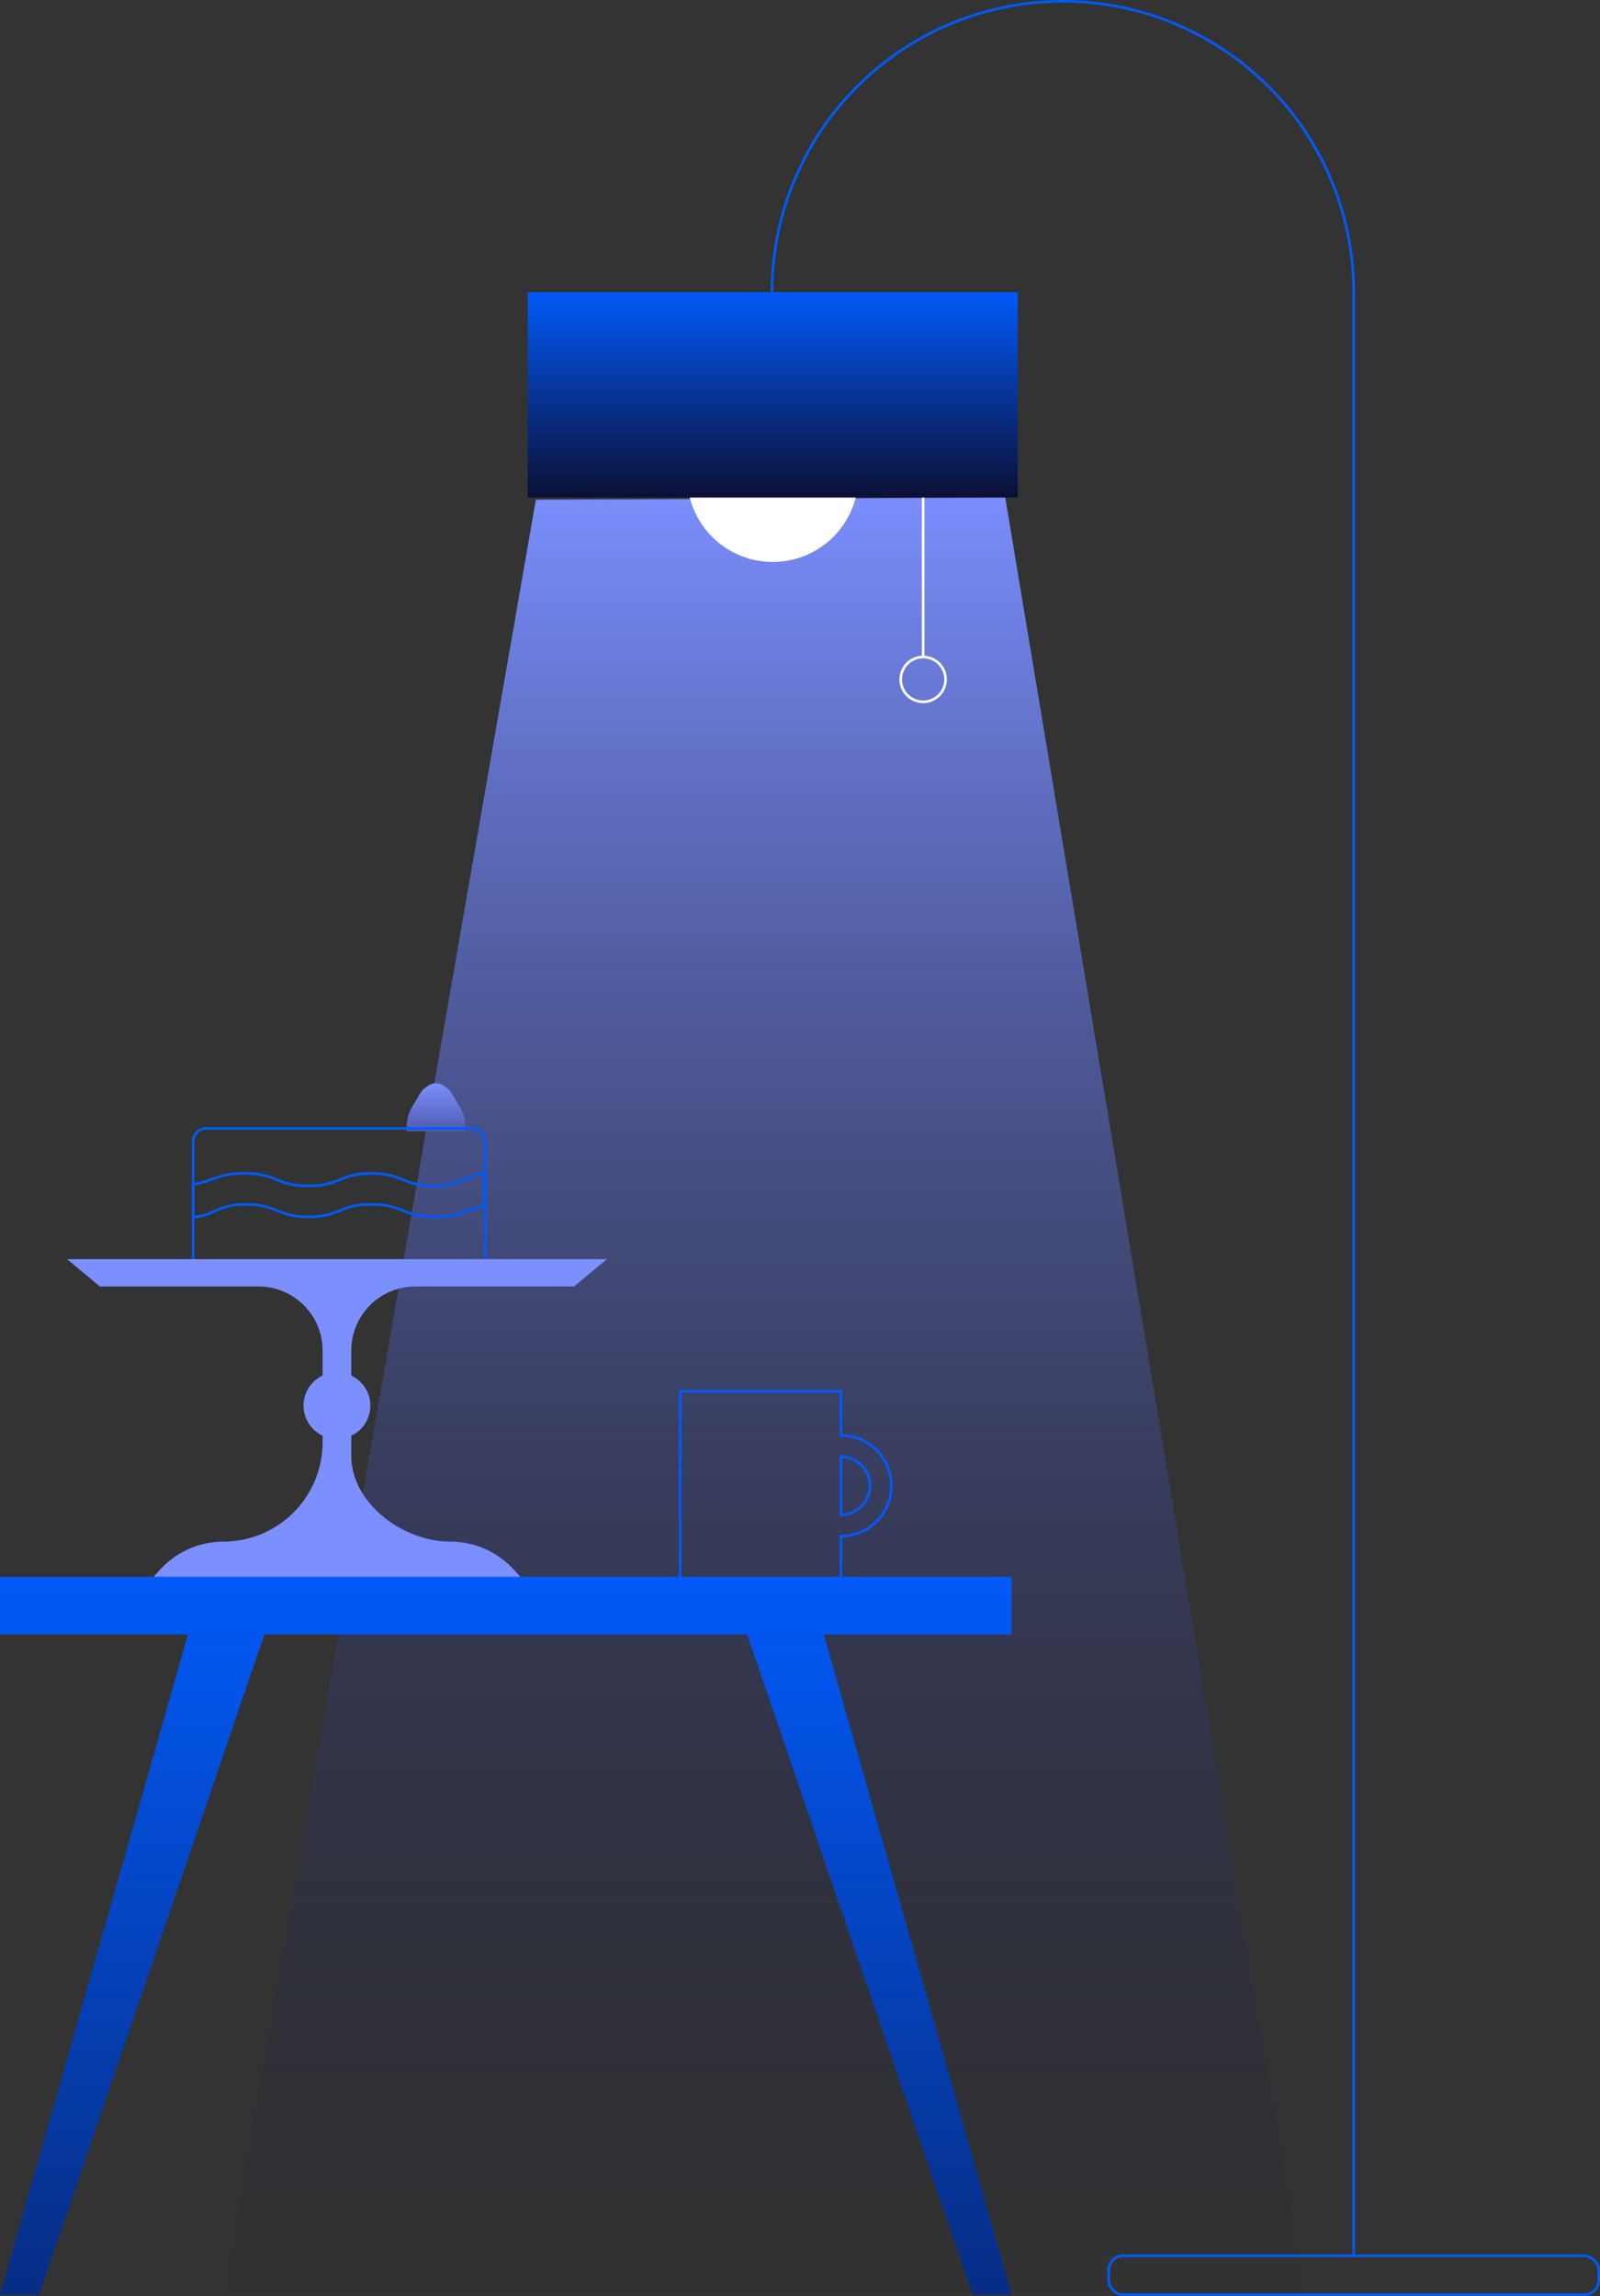 <svg xmlns="http://www.w3.org/2000/svg" xmlns:xlink="http://www.w3.org/1999/xlink" width="609.297" height="874.229" viewBox="0 0 609.297 874.229"><rect x="0" y="0" width="609.297" height="874.229" fill="#333333" stroke="none"/><defs><linearGradient id="a" x1="0.5" x2="0.5" y2="1" gradientUnits="objectBoundingBox"><stop offset="0" stop-color="#7b8fff"/><stop offset="1" stop-color="#0b0f35" stop-opacity="0"/></linearGradient><linearGradient id="b" x1="0.5" x2="0.5" y2="1" gradientUnits="objectBoundingBox"><stop offset="0" stop-color="#015af9"/><stop offset="1" stop-color="#0b0f35"/></linearGradient><linearGradient id="c" x1="0.5" x2="0.5" y2="2.49" gradientUnits="objectBoundingBox"><stop offset="0" stop-color="#7b8fff"/><stop offset="1" stop-color="#0b0f35"/></linearGradient><linearGradient id="d" x1="0.5" y2="1.679" xlink:href="#b"/></defs><g transform="translate(-1244.5 -2324.936)"><g transform="translate(1329.575 2325.436)"><path d="M184.43,1085.4h411.7L482.16,401.1l-178.744.838Z" transform="translate(-184.431 -212.182)" fill="url(#a)"/><path d="M316.94,401.1a32.637,32.637,0,0,0,63.239,0H316.94Z" transform="translate(-139.358 -212.182)" fill="#fff"/><g transform="translate(257.934 188.918)"><line y2="60.738" transform="translate(8.537)" fill="none" stroke="#fff" stroke-miterlimit="10" stroke-width="1"/><ellipse cx="8.537" cy="8.537" rx="8.537" ry="8.537" transform="translate(0 60.738)" fill="none" stroke="#fff" stroke-miterlimit="10" stroke-width="1"/></g><path d="M391.428,1113.491V365.359A110.76,110.76,0,0,0,280.669,254.6h0A110.76,110.76,0,0,0,169.91,365.359" transform="translate(38.995 -254.6)" fill="none" stroke="#015af9" stroke-miterlimit="10" stroke-width="1"/><rect width="186.623" height="78.159" transform="translate(115.89 110.759)" fill="url(#b)"/><rect width="186.61" height="14.804" rx="5.51" transform="translate(337.112 858.425)" fill="none" stroke="#015af9" stroke-miterlimit="10" stroke-width="1"/></g><g transform="translate(1244.5 2737.44)"><g transform="translate(25.537 0)"><path d="M178.351.5a5.042,5.042,0,0,0-2.869.968l-1.269.916a5.512,5.512,0,0,0-1.5,1.653l-3.284,5.541a14.468,14.468,0,0,0-2,7.366V18.76h22.261V16.944a14.468,14.468,0,0,0-2-7.366L184.4,4.037a5.5,5.5,0,0,0-1.5-1.653l-1.269-.916A5.038,5.038,0,0,0,178.764.5" transform="translate(-38.083 -0.5)" fill="url(#c)"/><path d="M5,0H106.258a5,5,0,0,1,5,5V50.886a0,0,0,0,1,0,0H0a0,0,0,0,1,0,0V5A5,5,0,0,1,5,0Z" transform="translate(48.007 17.146)" fill="none" stroke="#015af9" stroke-linecap="round" stroke-miterlimit="10" stroke-width="1"/><path d="M200.929,64.276h-60.5l-12.52-10.4H333.456l-12.522,10.4H260.44a24.36,24.36,0,0,0-24.289,24.289v9.624h0a12.652,12.652,0,0,1,0,22.887v7.635c0,18.063,19.652,32.706,37.715,32.706a32.7,32.7,0,0,1,24.279,10.792l2.782,3.082H160.443l2.779-3.08A32.7,32.7,0,0,1,187.5,161.417h0A37.826,37.826,0,0,0,225.218,123.7v-2.624h0a12.652,12.652,0,0,1,0-22.887h0V88.564a24.36,24.36,0,0,0-24.289-24.289" transform="translate(-127.913 13.068)" fill="#7b8fff"/><path d="M162.149,33.384V45.807c7.9-.476,9.532-4.886,19.893-4.886,11.995,0,11.995,4.785,23.991,4.785s11.995-4.785,23.991-4.785,11.995,4.785,23.991,4.785c10.11,0,11.569-2.554,18.936-4.057V29.126c-7.117.752-9,4.809-18.936,4.809-12.021,0-12.021-4.785-24.017-4.785S218,33.935,206.008,33.935s-12-4.785-23.992-4.785C171.5,29.151,170.347,31.907,162.149,33.384Z" transform="translate(-114.142 5.123)" fill="none" stroke="#015af9" stroke-linecap="round" stroke-miterlimit="10" stroke-width="1"/></g><path d="M385.736,143.429v21.939H314.2l71.534,251.406h-14.9l-85.8-251.406H101.2L15.4,416.775H.5L72.036,165.368H.5V143.429Z" transform="translate(-0.5 44.451)" fill="url(#d)"/><path d="M115.087,106.2V89.389H53.84v71.362h61.247V144.585a19.192,19.192,0,1,0,0-38.384Zm0,30.252V114.334a11.059,11.059,0,1,1,0,22.118Z" transform="translate(205.16 27.819)" fill="none" stroke="#015af9" stroke-linecap="round" stroke-miterlimit="10" stroke-width="1"/></g></g></svg>